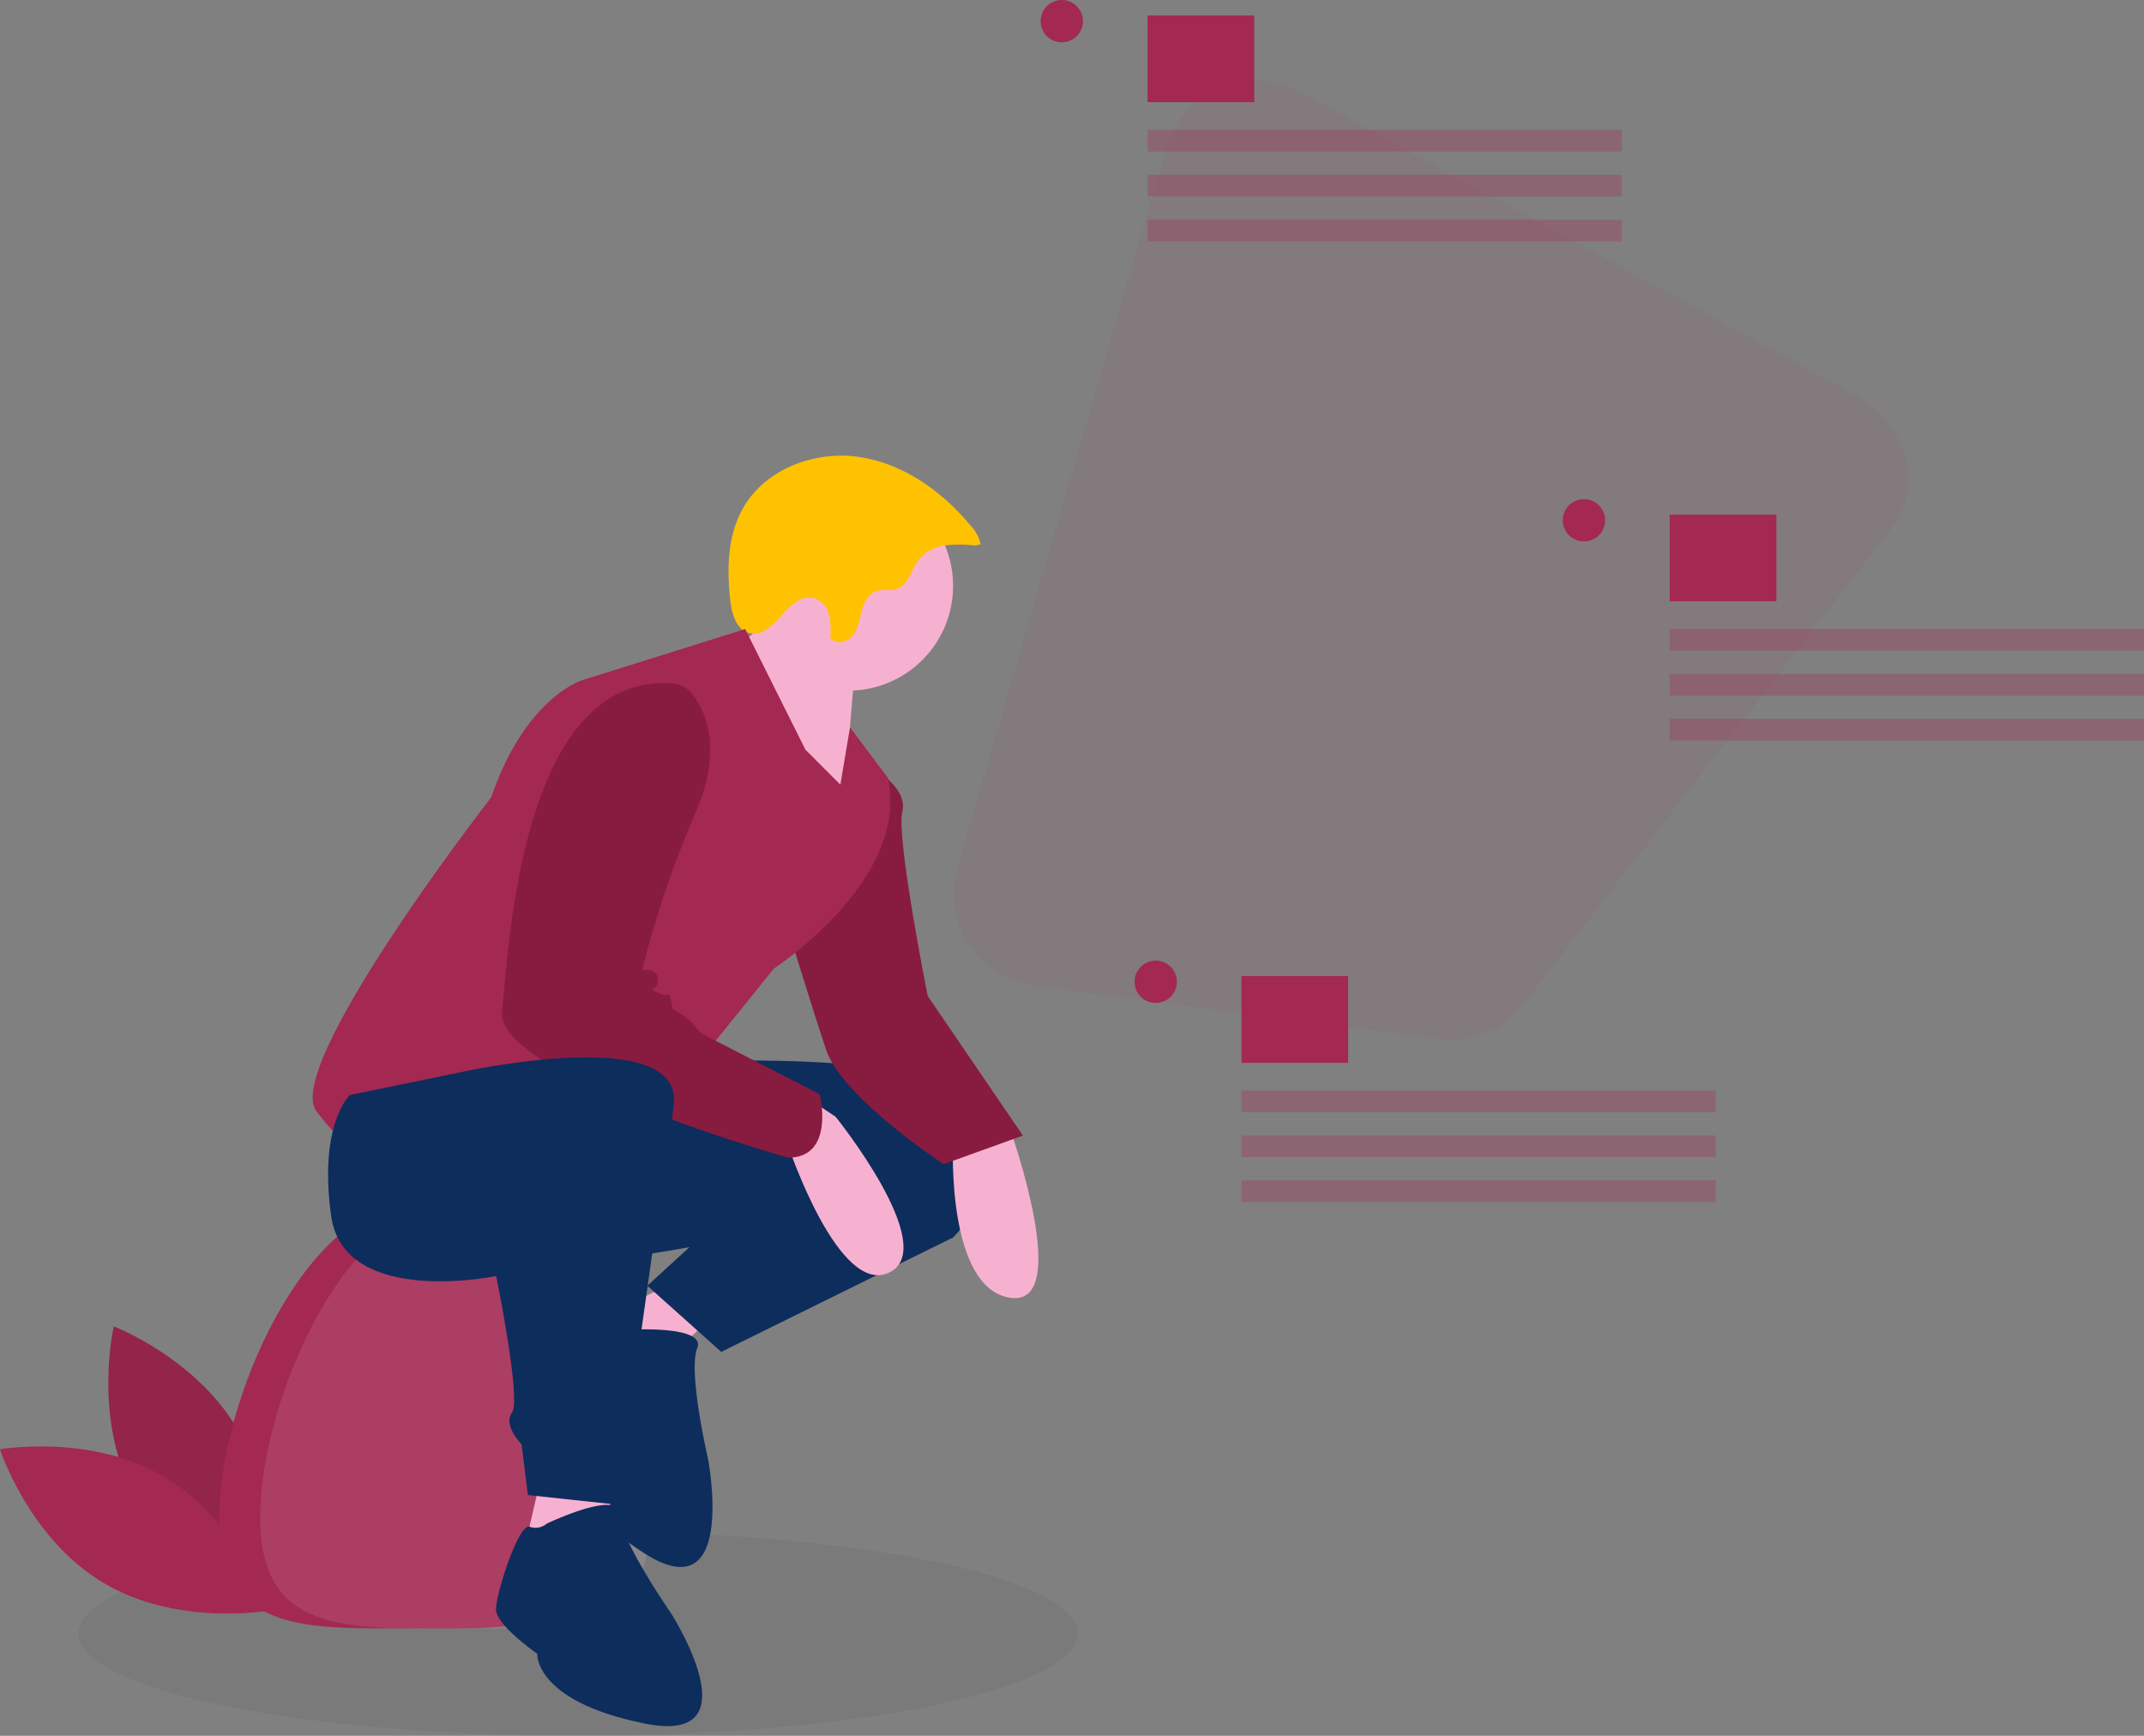 <?xml version="1.0" encoding="utf-8"?>
<svg xmlns="http://www.w3.org/2000/svg" width="525" height="425" viewBox="0 0 525 425">
  <rect x="0" y="0" width="525" height="425" fill="#808080" stroke="none"/>
  <g transform="translate(0 -0.01)">
    <ellipse cx="122.354" cy="25.06" rx="122.354" ry="25.06" transform="translate(19.197 374.89)" opacity="0.05"/>
    <path d="M41.2,337.66c18.13,10.91,25.12,32.58,25.12,32.58s-22.42,4-40.55-6.92S.64,330.74.64,330.74,23.06,326.76,41.2,337.66Z" transform="translate(197.659 40.936) rotate(31)" fill="#a32852"/>
    <path d="M41.2,337.66c18.13,10.91,25.12,32.58,25.12,32.58s-22.42,4-40.55-6.92S.64,330.74.64,330.74,23.06,326.76,41.2,337.66Z" transform="translate(197.659 40.936) rotate(31)" opacity="0.1"/>
    <path d="M150.94,344.37c0,28.76-21.4,27.2-47.8,27.2s-47.81,1.56-47.81-27.2,21.4-76.95,47.81-76.95S150.94,315.6,150.94,344.37Z" transform="translate(-1.64 27.117)" fill="#a32852"/>
    <path d="M150.94,344.37c0,28.76-21.4,27.2-47.8,27.2s-47.81,1.56-47.81-27.2,21.4-76.95,47.81-76.95S150.94,315.6,150.94,344.37Z" transform="translate(8.36 27.117)" fill="#fff" opacity="0.1"/>
    <path d="M254.07,241.72l98.83,12.9c8,1,16-2.24,20.17-7.6,92.421-119.769,84.677-109.269,90.445-116.962,7.7-9.967,4.9-23.008-5.065-30.718a24.826,24.826,0,0,0-3-2L319.09,22.83A22.82,22.82,0,0,0,286.25,36.5L235.12,212.75A22.81,22.81,0,0,0,250.65,241a23.332,23.332,0,0,0,3.42.72Z" transform="translate(-0.64 -0.3)" fill="#aa0041" opacity="0.05"/>
    <path d="M41.2,337.66c18.13,10.91,25.12,32.58,25.12,32.58s-22.42,4-40.55-6.92S.64,330.74.64,330.74,23.06,326.76,41.2,337.66Z" transform="translate(-0.64 24.117)" fill="#a32852"/>
    <path d="M221.81,107.3l-.06-.2v.09Z" transform="translate(-0.64 23.812)" fill="#2f2e41"/>
    <path d="M174.94,298.42,158.63,314l-13.22-14,20.2-10.1Z" transform="translate(-0.64 24.023)" fill="#f7b1d0"/>
    <path d="M153.91,301.49s19.78-1.3,17.46,4.48S174,333,174,333s7.35,38.11-15.88,23-18.18-25.69-18.18-25.69-6.77-10.26-5.33-13.86,12.92-17.46,15.12-15.73a4.38,4.38,0,0,0,4.18.77Z" transform="translate(-0.64 24.117)" fill="#0d2d5c"/>
    <path d="M147,237s87-7,94,10.89S234,279,234,279l-56.75,28-18.1-16.19,10.33-9.46s-58.3,10.87-59.85,2.33S115.87,230,147,237Z" transform="translate(-0.64 24.001)" fill="#0d2d5c"/>
    <path d="M248,252.56s15.54,43.53,0,41.2-14-37.31-14-37.31Z" transform="translate(-0.64 23.995)" fill="#f7b1d0"/>
    <path d="M213.42,163.56s9.72,5.05,8.17,11.28,6.21,45.08,6.21,45.08l23.32,34.2-19.43,7s-24.88-16.33-28.76-28-9.32-29.54-9.32-29.54Z" transform="translate(-0.64 23.927)" fill="#881b40"/>
    <circle cx="25.65" cy="25.65" r="25.65" transform="translate(182.08 117.803)" fill="#f7b1d0"/>
    <path d="M210.31,137.91s-3.11,25.65-1.55,35.75-31.09-36.53-31.09-36.53,14-10.1,14-14S210.31,137.91,210.31,137.91Z" transform="translate(-0.64 23.848)" fill="#f7b1d0"/>
    <path d="M239.4,109.77a30.85,30.85,0,0,0-7.5,0,10.08,10.08,0,0,0-6.4,3.59c-1.78,2.37-2.37,6-5.15,7-1.65.61-3.57,0-5.23.64-2,.73-3,2.93-3.53,5s-.84,4.27-2.2,5.91-4.27,2.18-5.47.43a16.65,16.65,0,0,0-.28-5.63,5.7,5.7,0,0,0-3.59-4.05c-3.05-.89-5.9,1.77-8,4.2s-4.82,5.13-7.9,4.36c-3.25-.8-4.35-4.78-4.7-8.1-.82-7.56-.7-15.58,3-22.25,5.3-9.65,17.36-14.33,28.26-12.82s20.52,8.32,27.55,16.78a9.55,9.55,0,0,1,2.51,4.66" transform="translate(-0.64 23.804)" fill="#ffc200"/>
    <path d="M206.42,168.22l-8.55-8.55-14.76-29.54-39.65,12.44s-14,3.89-22.54,28.76c0,0-51.3,66.07-42.75,76.95s10.1,10.1,24.09,1.55a123.6,123.6,0,0,1,28-12.44l37.3,3.88,22.55-28s33.41-21.76,28-46.63l-9.33-12.44Z" transform="translate(-0.64 23.899)" fill="#a32852"/>
    <path d="M200.6,246.34l4.66,3.11s25.65,31.87,13.22,38.09-24.88-31.1-24.88-31.1Z" transform="translate(-0.64 23.988)" fill="#f7b1d0"/>
    <path d="M165.35,143.44a6.65,6.65,0,0,1,4.76,2.54c3.08,3.93,7.68,13.15.95,28.85a251.258,251.258,0,0,0-13.22,38.86s3.89-.77,3.89,2.34-3.11,1.55,0,3.11,2.34-.77,3.11,1.55-.07,2.33,1.78,3.22a14.7,14.7,0,0,1,4.74,4.13,5.28,5.28,0,0,0,1.25,1.2L201.36,244s3.89,15.54-7.77,15.54c0,0-71.51-20.21-70-35.75C125.17,208.6,128.17,140.65,165.35,143.44Z" transform="translate(-0.64 23.912)" fill="#881b40"/>
    <path d="M150.08,339.61v20.22l-21.77-1.56,4.66-20.2Z" transform="translate(-0.64 24.117)" fill="#f7b1d0"/>
    <path d="M134.52,348.94s17.88-8.55,17.88-2.33,12.44,24.09,12.44,24.09,21,32.64-6.21,27.2-26.43-17.1-26.43-17.1-10.1-7-10.1-10.88,5.51-21,8.2-20.23A4.28,4.28,0,0,0,134.52,348.94Z" transform="translate(-0.64 24.117)" fill="#0d2d5c"/>
    <path d="M112.76,238.56s55.18-12.44,52.86,7.78S161,278.2,161,278.2l-9.32,66.08-21.77-2.34-1.55-12.43s-4.66-4.67-2.34-7.78-3.88-33.42-3.88-33.42-37.31,7.77-40.42-14.77S86.33,244,86.33,244Z" transform="translate(-0.64 24.117)" fill="#0d2d5c"/>
    <circle cx="5.18" cy="5.18" r="5.18" transform="translate(254.82 0.01)" fill="#a32852"/>
    <circle cx="5.18" cy="5.18" r="5.18" transform="translate(382.68 122.21)" fill="#a32852"/>
    <circle cx="5.18" cy="5.18" r="5.18" transform="translate(277.82 235.21)" fill="#a32852"/>
    <rect width="116.14" height="5.31" transform="translate(281 42.8)" fill="#a32852" opacity="0.3"/>
    <rect width="116.14" height="5.31" transform="translate(408.86 165)" fill="#a32852" opacity="0.3"/>
    <rect width="116.14" height="5.31" transform="translate(304 278)" fill="#a32852" opacity="0.3"/>
    <rect width="116.14" height="5.31" transform="translate(281 53.8)" fill="#a32852" opacity="0.3"/>
    <rect width="116.14" height="5.31" transform="translate(408.86 176)" fill="#a32852" opacity="0.3"/>
    <rect width="116.14" height="5.31" transform="translate(304 289)" fill="#a32852" opacity="0.3"/>
    <rect width="116.14" height="5.31" transform="translate(281 31.8)" fill="#a32852" opacity="0.3"/>
    <rect width="116.14" height="5.31" transform="translate(408.86 154)" fill="#a32852" opacity="0.3"/>
    <rect width="116.14" height="5.31" transform="translate(304 267)" fill="#a32852" opacity="0.3"/>
    <rect width="26.12" height="21.23" transform="translate(281 3.8)" fill="#a32852"/>
    <rect width="26.12" height="21.23" transform="translate(408.86 126)" fill="#a32852"/>
    <rect width="26.12" height="21.23" transform="translate(304 239)" fill="#a32852"/>
  </g>
</svg>